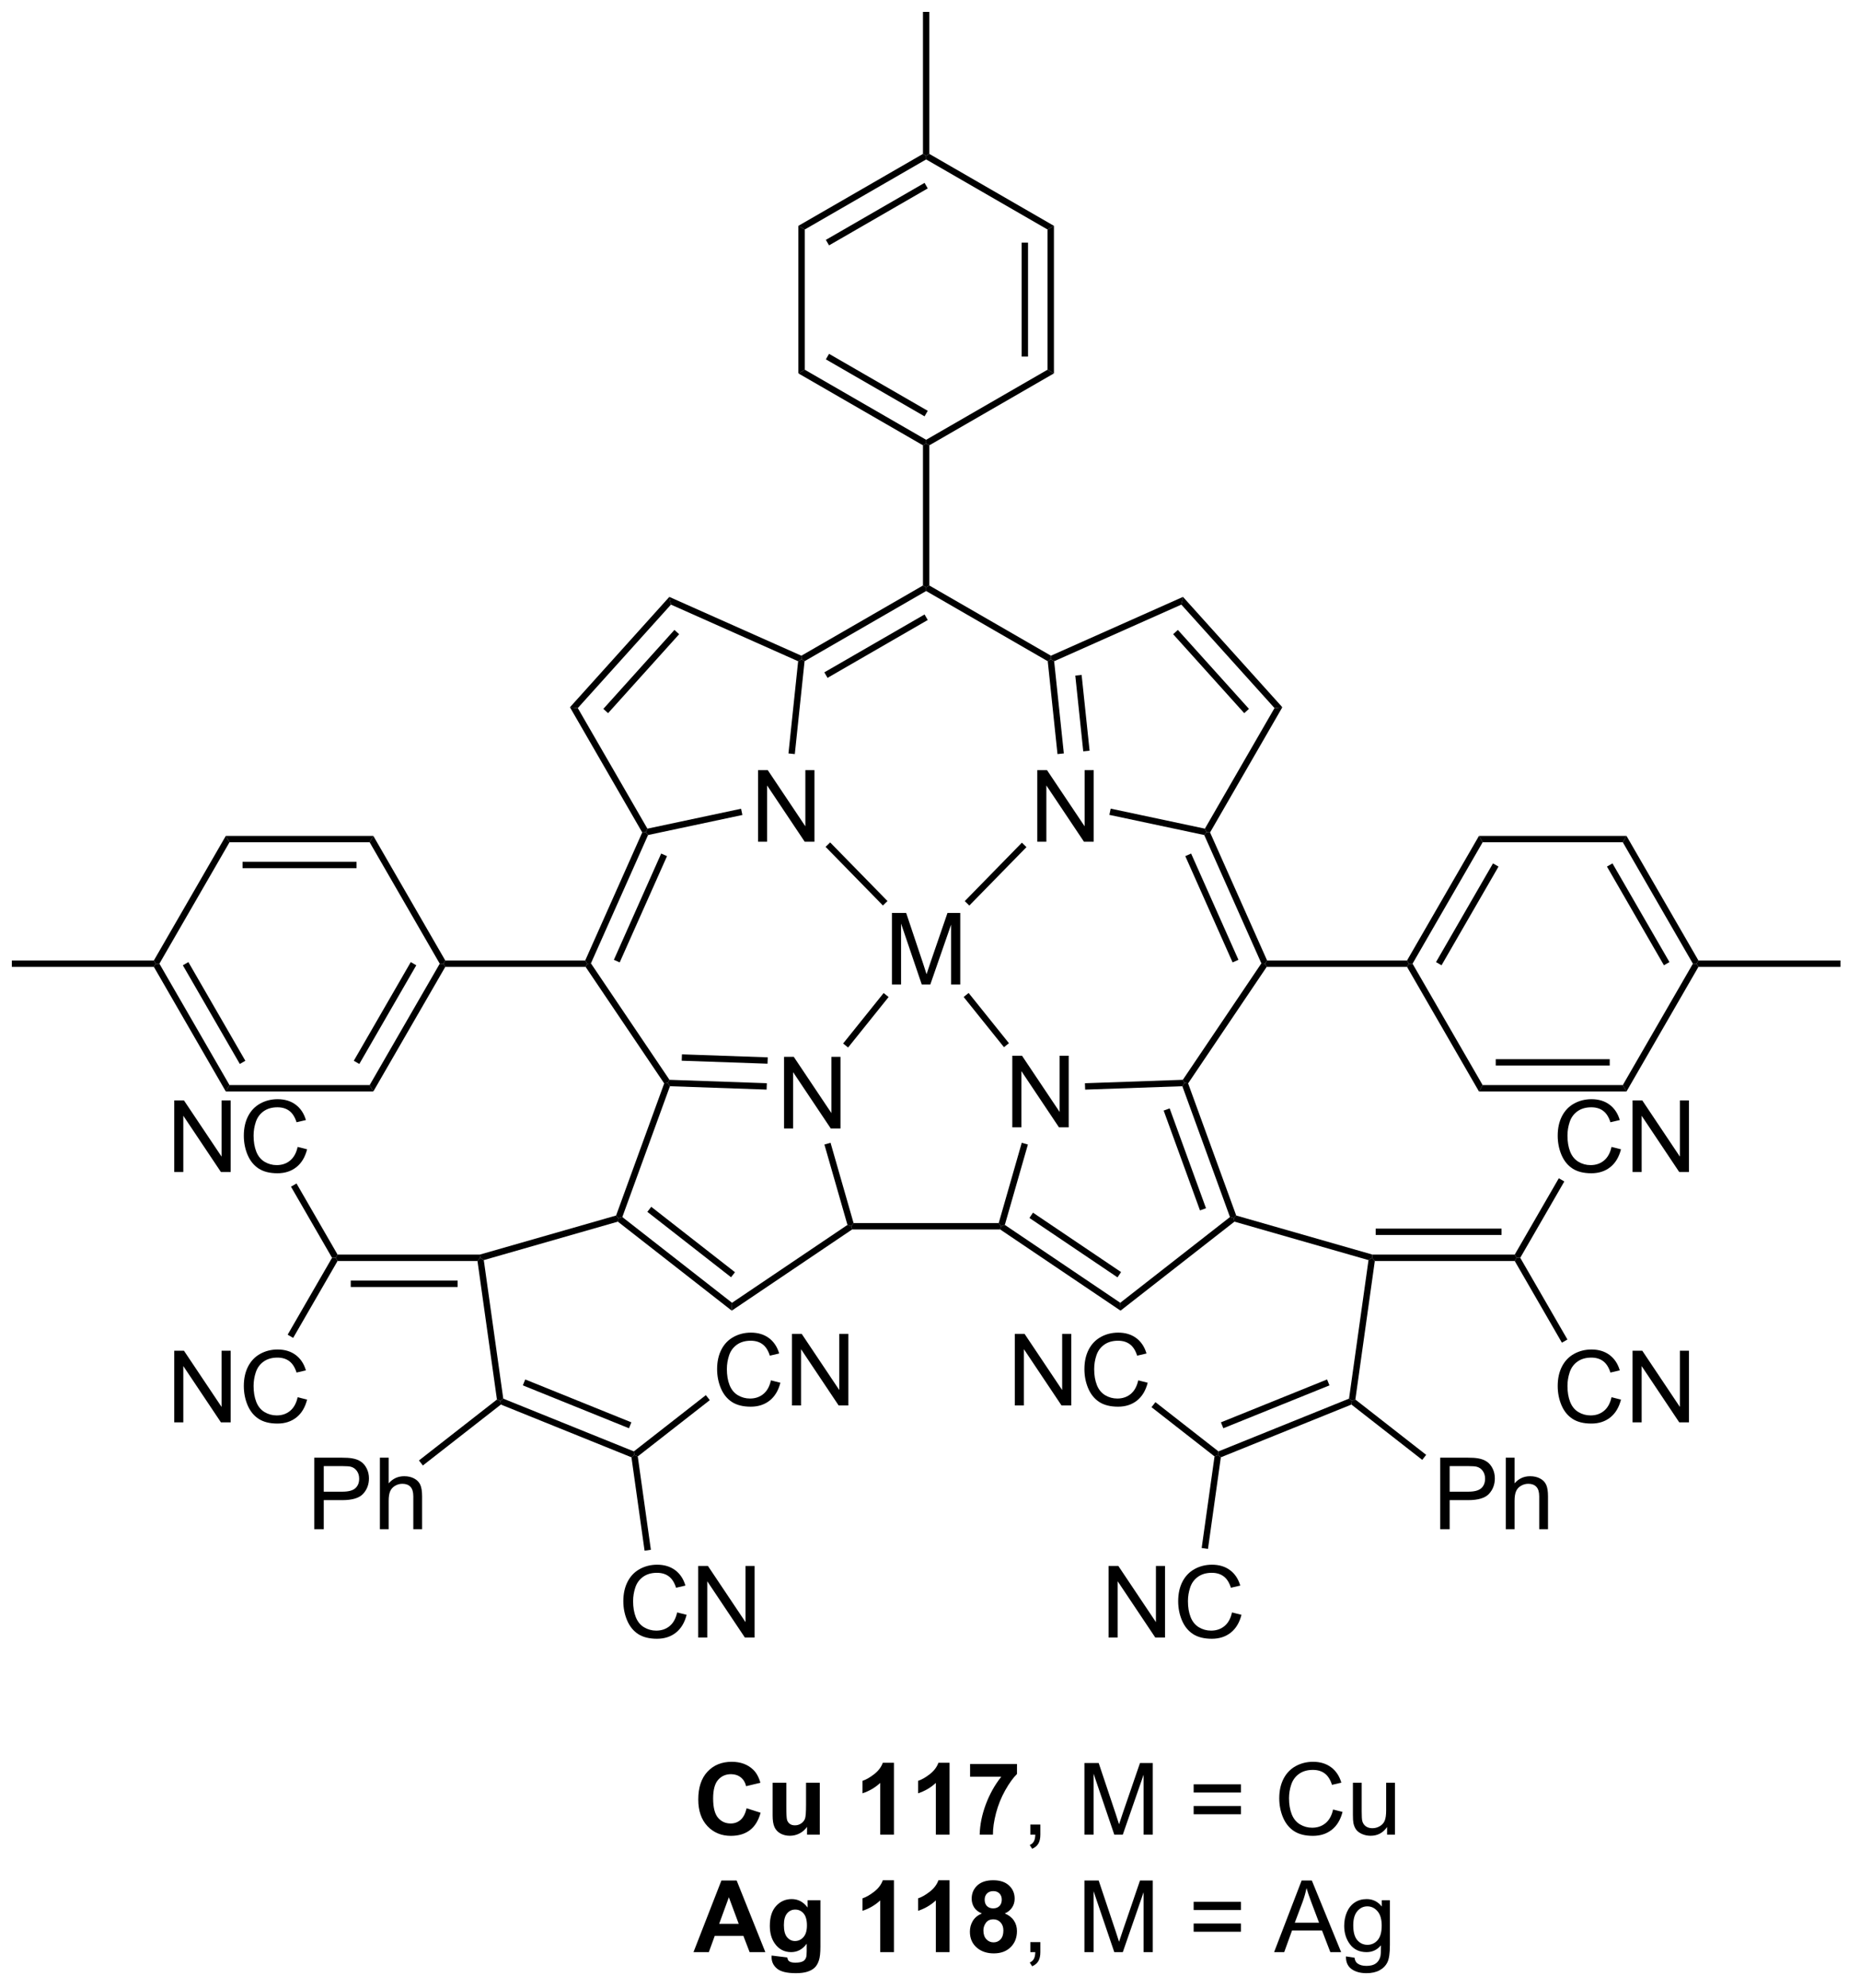 <?xml version="1.0" encoding="UTF-8"?>
<!DOCTYPE svg PUBLIC '-//W3C//DTD SVG 1.0//EN'
          'http://www.w3.org/TR/2001/REC-SVG-20010904/DTD/svg10.dtd'>
<svg stroke-dasharray="none" shape-rendering="auto" xmlns="http://www.w3.org/2000/svg" font-family="'Dialog'" text-rendering="auto" width="204" fill-opacity="1" color-interpolation="auto" color-rendering="auto" preserveAspectRatio="xMidYMid meet" font-size="12px" viewBox="0 0 204 218" fill="black" xmlns:xlink="http://www.w3.org/1999/xlink" stroke="black" image-rendering="auto" stroke-miterlimit="10" stroke-linecap="square" stroke-linejoin="miter" font-style="normal" stroke-width="1" height="218" stroke-dashoffset="0" font-weight="normal" stroke-opacity="1"
><!--Generated by the Batik Graphics2D SVG Generator--><defs id="genericDefs"
  /><g
  ><defs id="defs1"
    ><clipPath clipPathUnits="userSpaceOnUse" id="clipPath1"
      ><path d="M0.633 0.633 L153.102 0.633 L153.102 164.018 L0.633 164.018 L0.633 0.633 Z"
      /></clipPath
      ><clipPath clipPathUnits="userSpaceOnUse" id="clipPath2"
      ><path d="M71.294 63.245 L71.294 222.088 L219.524 222.088 L219.524 63.245 Z"
      /></clipPath
    ></defs
    ><g transform="scale(1.333,1.333) translate(-0.633,-0.633) matrix(1.029,0,0,1.029,-72.701,-64.421)"
    ><path d="M133.959 153.451 L133.959 147.725 L134.738 147.725 L137.745 152.22 L137.745 147.725 L138.472 147.725 L138.472 153.451 L137.694 153.451 L134.686 148.951 L134.686 153.451 L133.959 153.451 Z" stroke="none" clip-path="url(#clipPath2)"
    /></g
    ><g transform="matrix(1.371,0,0,1.371,-97.778,-86.739)"
    ><path d="M152.3 153.451 L152.3 147.725 L153.079 147.725 L156.087 152.22 L156.087 147.725 L156.814 147.725 L156.814 153.451 L156.035 153.451 L153.027 148.951 L153.027 153.451 L152.3 153.451 Z" stroke="none" clip-path="url(#clipPath2)"
    /></g
    ><g transform="matrix(1.371,0,0,1.371,-97.778,-86.739)"
    ><path d="M154.3 130.602 L154.3 124.876 L155.078 124.876 L158.086 129.37 L158.086 124.876 L158.813 124.876 L158.813 130.602 L158.034 130.602 L155.026 126.102 L155.026 130.602 L154.3 130.602 Z" stroke="none" clip-path="url(#clipPath2)"
    /></g
    ><g transform="matrix(1.371,0,0,1.371,-97.778,-86.739)"
    ><path d="M131.96 130.602 L131.96 124.876 L132.739 124.876 L135.746 129.37 L135.746 124.876 L136.473 124.876 L136.473 130.602 L135.694 130.602 L132.686 126.102 L132.686 130.602 L131.96 130.602 Z" stroke="none" clip-path="url(#clipPath2)"
    /></g
    ><g transform="matrix(1.371,0,0,1.371,-97.778,-86.739)"
    ><path d="M129.88 167.485 L129.858 168.115 L120.746 160.995 L120.8 160.714 L121.104 160.627 ZM130.116 165.04 L123.419 159.808 L123.105 160.21 L129.802 165.442 Z" stroke="none" clip-path="url(#clipPath2)"
    /></g
    ><g transform="matrix(1.371,0,0,1.371,-97.778,-86.739)"
    ><path d="M121.104 160.627 L120.8 160.714 L120.605 160.505 L124.453 149.935 L124.737 149.9 L124.913 150.161 Z" stroke="none" clip-path="url(#clipPath2)"
    /></g
    ><g transform="matrix(1.371,0,0,1.371,-97.778,-86.739)"
    ><path d="M124.913 150.161 L124.737 149.9 L124.876 149.649 L132.664 149.921 L132.646 150.431 ZM125.855 148.121 L132.719 148.361 L132.736 147.851 L125.873 147.611 Z" stroke="none" clip-path="url(#clipPath2)"
    /></g
    ><g transform="matrix(1.371,0,0,1.371,-97.778,-86.739)"
    ><path d="M137.27 154.826 L137.761 154.685 L139.603 161.109 L139.411 161.364 L139.114 161.256 Z" stroke="none" clip-path="url(#clipPath2)"
    /></g
    ><g transform="matrix(1.371,0,0,1.371,-97.778,-86.739)"
    ><path d="M129.858 168.115 L129.88 167.485 L139.114 161.256 L139.411 161.364 L139.489 161.619 Z" stroke="none" clip-path="url(#clipPath2)"
    /></g
    ><g transform="matrix(1.371,0,0,1.371,-97.778,-86.739)"
    ><path d="M124.876 149.649 L124.737 149.9 L124.453 149.935 L118.165 140.614 L118.301 140.359 L118.592 140.333 Z" stroke="none" clip-path="url(#clipPath2)"
    /></g
    ><g transform="matrix(1.371,0,0,1.371,-97.778,-86.739)"
    ><path d="M169.714 160.627 L170.018 160.714 L170.072 160.995 L160.96 168.115 L160.938 167.485 Z" stroke="none" clip-path="url(#clipPath2)"
    /></g
    ><g transform="matrix(1.371,0,0,1.371,-97.778,-86.739)"
    ><path d="M160.938 167.485 L160.96 168.115 L151.33 161.619 L151.408 161.364 L151.704 161.256 ZM161.002 165.029 L153.956 160.277 L153.671 160.7 L160.717 165.452 Z" stroke="none" clip-path="url(#clipPath2)"
    /></g
    ><g transform="matrix(1.371,0,0,1.371,-97.778,-86.739)"
    ><path d="M151.704 161.256 L151.408 161.364 L151.215 161.109 L153.057 154.685 L153.548 154.826 Z" stroke="none" clip-path="url(#clipPath2)"
    /></g
    ><g transform="matrix(1.371,0,0,1.371,-97.778,-86.739)"
    ><path d="M158.129 150.433 L158.111 149.923 L165.943 149.649 L166.081 149.9 L165.905 150.161 Z" stroke="none" clip-path="url(#clipPath2)"
    /></g
    ><g transform="matrix(1.371,0,0,1.371,-97.778,-86.739)"
    ><path d="M170.213 160.505 L170.018 160.714 L169.714 160.627 L165.905 150.161 L166.081 149.9 L166.366 149.935 ZM167.796 159.921 L164.889 151.935 L164.41 152.11 L167.316 160.096 Z" stroke="none" clip-path="url(#clipPath2)"
    /></g
    ><g transform="matrix(1.371,0,0,1.371,-97.778,-86.739)"
    ><path d="M166.366 149.935 L166.081 149.9 L165.943 149.649 L172.226 140.333 L172.517 140.359 L172.653 140.614 Z" stroke="none" clip-path="url(#clipPath2)"
    /></g
    ><g transform="matrix(1.371,0,0,1.371,-97.778,-86.739)"
    ><path d="M165.824 111.634 L165.955 111.017 L173.904 119.845 L173.277 119.911 ZM165.168 114.001 L170.854 120.317 L171.233 119.975 L165.547 113.659 Z" stroke="none" clip-path="url(#clipPath2)"
    /></g
    ><g transform="matrix(1.371,0,0,1.371,-97.778,-86.739)"
    ><path d="M173.277 119.911 L173.904 119.845 L168.122 129.86 L167.836 129.845 L167.708 129.557 Z" stroke="none" clip-path="url(#clipPath2)"
    /></g
    ><g transform="matrix(1.371,0,0,1.371,-97.778,-86.739)"
    ><path d="M167.708 129.557 L167.836 129.845 L167.656 130.067 L160.066 128.454 L160.172 127.955 Z" stroke="none" clip-path="url(#clipPath2)"
    /></g
    ><g transform="matrix(1.371,0,0,1.371,-97.778,-86.739)"
    ><path d="M156.424 123.537 L155.916 123.591 L155.136 116.162 L155.376 116.007 L155.649 116.164 ZM158.484 123.321 L157.847 117.26 L157.34 117.314 L157.977 123.374 Z" stroke="none" clip-path="url(#clipPath2)"
    /></g
    ><g transform="matrix(1.371,0,0,1.371,-97.778,-86.739)"
    ><path d="M165.955 111.017 L165.824 111.634 L155.649 116.164 L155.376 116.007 L155.391 115.721 Z" stroke="none" clip-path="url(#clipPath2)"
    /></g
    ><g transform="matrix(1.371,0,0,1.371,-97.778,-86.739)"
    ><path d="M155.391 115.721 L155.376 116.007 L155.136 116.162 L145.409 110.547 L145.409 110.252 L145.664 110.105 Z" stroke="none" clip-path="url(#clipPath2)"
    /></g
    ><g transform="matrix(1.371,0,0,1.371,-97.778,-86.739)"
    ><path d="M167.656 130.067 L167.836 129.845 L168.122 129.86 L172.683 140.103 L172.517 140.359 L172.226 140.333 ZM166.14 131.756 L169.924 140.256 L170.391 140.048 L166.606 131.548 Z" stroke="none" clip-path="url(#clipPath2)"
    /></g
    ><g transform="matrix(1.371,0,0,1.371,-97.778,-86.739)"
    ><path d="M117.541 119.911 L116.914 119.845 L124.863 111.017 L124.994 111.634 ZM119.964 120.317 L125.65 114.001 L125.271 113.659 L119.585 119.975 Z" stroke="none" clip-path="url(#clipPath2)"
    /></g
    ><g transform="matrix(1.371,0,0,1.371,-97.778,-86.739)"
    ><path d="M124.994 111.634 L124.863 111.017 L135.427 115.721 L135.442 116.007 L135.169 116.164 Z" stroke="none" clip-path="url(#clipPath2)"
    /></g
    ><g transform="matrix(1.371,0,0,1.371,-97.778,-86.739)"
    ><path d="M135.169 116.164 L135.442 116.007 L135.682 116.162 L134.902 123.591 L134.394 123.537 Z" stroke="none" clip-path="url(#clipPath2)"
    /></g
    ><g transform="matrix(1.371,0,0,1.371,-97.778,-86.739)"
    ><path d="M130.603 127.964 L130.709 128.463 L123.162 130.067 L122.982 129.845 L123.11 129.557 Z" stroke="none" clip-path="url(#clipPath2)"
    /></g
    ><g transform="matrix(1.371,0,0,1.371,-97.778,-86.739)"
    ><path d="M116.914 119.845 L117.541 119.911 L123.11 129.557 L122.982 129.845 L122.696 129.86 Z" stroke="none" clip-path="url(#clipPath2)"
    /></g
    ><g transform="matrix(1.371,0,0,1.371,-97.778,-86.739)"
    ><path d="M122.696 129.86 L122.982 129.845 L123.162 130.067 L118.592 140.333 L118.301 140.359 L118.135 140.103 ZM124.212 131.548 L120.428 140.048 L120.894 140.256 L124.678 131.756 Z" stroke="none" clip-path="url(#clipPath2)"
    /></g
    ><g transform="matrix(1.371,0,0,1.371,-97.778,-86.739)"
    ><path d="M135.682 116.162 L135.442 116.007 L135.427 115.721 L145.154 110.105 L145.409 110.252 L145.409 110.547 ZM137.52 117.494 L145.537 112.865 L145.281 112.423 L137.265 117.052 Z" stroke="none" clip-path="url(#clipPath2)"
    /></g
    ><g transform="matrix(1.371,0,0,1.371,-97.778,-86.739)"
    ><path d="M151.215 161.109 L151.408 161.364 L151.33 161.619 L139.489 161.619 L139.411 161.364 L139.603 161.109 Z" stroke="none" clip-path="url(#clipPath2)"
    /></g
    ><g transform="matrix(1.371,0,0,1.371,-97.778,-86.739)"
    ><path d="M142.671 142.027 L142.671 136.3 L143.811 136.3 L145.168 140.355 Q145.356 140.92 145.442 141.201 Q145.538 140.889 145.746 140.285 L147.116 136.3 L148.137 136.3 L148.137 142.027 L147.405 142.027 L147.405 137.232 L145.741 142.027 L145.059 142.027 L143.403 137.152 L143.403 142.027 L142.671 142.027 Z" stroke="none" clip-path="url(#clipPath2)"
    /></g
    ><g transform="matrix(1.371,0,0,1.371,-97.778,-86.739)"
    ><path d="M153.068 130.678 L153.433 131.035 L148.863 135.708 L148.499 135.352 Z" stroke="none" clip-path="url(#clipPath2)"
    /></g
    ><g transform="matrix(1.371,0,0,1.371,-97.778,-86.739)"
    ><path d="M142.316 135.348 L141.951 135.704 L137.364 131.013 L137.729 130.657 Z" stroke="none" clip-path="url(#clipPath2)"
    /></g
    ><g transform="matrix(1.371,0,0,1.371,-97.778,-86.739)"
    ><path d="M142.008 142.707 L142.405 143.026 L139.165 147.064 L138.767 146.744 Z" stroke="none" clip-path="url(#clipPath2)"
    /></g
    ><g transform="matrix(1.371,0,0,1.371,-97.778,-86.739)"
    ><path d="M148.409 143.022 L148.807 142.702 L152.032 146.72 L151.635 147.04 Z" stroke="none" clip-path="url(#clipPath2)"
    /></g
    ><g transform="matrix(1.371,0,0,1.371,-97.778,-86.739)"
    ><path d="M145.664 110.105 L145.409 110.252 L145.154 110.105 L145.154 98.891 L145.409 98.744 L145.664 98.891 Z" stroke="none" clip-path="url(#clipPath2)"
    /></g
    ><g transform="matrix(1.371,0,0,1.371,-97.778,-86.739)"
    ><path d="M172.653 140.614 L172.517 140.359 L172.683 140.103 L183.878 140.103 L184.026 140.359 L183.878 140.614 Z" stroke="none" clip-path="url(#clipPath2)"
    /></g
    ><g transform="matrix(1.371,0,0,1.371,-97.778,-86.739)"
    ><path d="M118.135 140.103 L118.301 140.359 L118.165 140.614 L106.94 140.614 L106.792 140.359 L106.94 140.103 Z" stroke="none" clip-path="url(#clipPath2)"
    /></g
    ><g transform="matrix(1.371,0,0,1.371,-97.778,-86.739)"
    ><path d="M106.498 140.359 L106.792 140.359 L106.94 140.614 L101.185 150.581 L100.891 150.07 ZM104.18 140.231 L99.621 148.126 L100.063 148.381 L104.621 140.486 Z" stroke="none" clip-path="url(#clipPath2)"
    /></g
    ><g transform="matrix(1.371,0,0,1.371,-97.778,-86.739)"
    ><path d="M100.891 150.07 L101.185 150.581 L89.382 150.581 L89.677 150.07 Z" stroke="none" clip-path="url(#clipPath2)"
    /></g
    ><g transform="matrix(1.371,0,0,1.371,-97.778,-86.739)"
    ><path d="M89.677 150.07 L89.382 150.581 L83.628 140.614 L83.775 140.359 L84.07 140.359 ZM90.946 148.126 L86.388 140.231 L85.946 140.486 L90.504 148.381 Z" stroke="none" clip-path="url(#clipPath2)"
    /></g
    ><g transform="matrix(1.371,0,0,1.371,-97.778,-86.739)"
    ><path d="M84.07 140.359 L83.775 140.359 L83.628 140.103 L89.382 130.137 L89.677 130.647 Z" stroke="none" clip-path="url(#clipPath2)"
    /></g
    ><g transform="matrix(1.371,0,0,1.371,-97.778,-86.739)"
    ><path d="M89.677 130.647 L89.382 130.137 L101.185 130.137 L100.891 130.647 ZM90.725 132.719 L99.842 132.719 L99.842 132.208 L90.725 132.208 Z" stroke="none" clip-path="url(#clipPath2)"
    /></g
    ><g transform="matrix(1.371,0,0,1.371,-97.778,-86.739)"
    ><path d="M100.891 130.647 L101.185 130.137 L106.94 140.103 L106.792 140.359 L106.498 140.359 Z" stroke="none" clip-path="url(#clipPath2)"
    /></g
    ><g transform="matrix(1.371,0,0,1.371,-97.778,-86.739)"
    ><path d="M184.32 140.359 L184.026 140.359 L183.878 140.103 L189.633 130.137 L189.927 130.647 ZM186.639 140.486 L191.197 132.591 L190.755 132.336 L186.197 140.231 Z" stroke="none" clip-path="url(#clipPath2)"
    /></g
    ><g transform="matrix(1.371,0,0,1.371,-97.778,-86.739)"
    ><path d="M189.927 130.647 L189.633 130.137 L201.436 130.137 L201.141 130.647 Z" stroke="none" clip-path="url(#clipPath2)"
    /></g
    ><g transform="matrix(1.371,0,0,1.371,-97.778,-86.739)"
    ><path d="M201.141 130.647 L201.436 130.137 L207.19 140.103 L207.043 140.359 L206.748 140.359 ZM199.872 132.591 L204.43 140.486 L204.872 140.231 L200.314 132.336 Z" stroke="none" clip-path="url(#clipPath2)"
    /></g
    ><g transform="matrix(1.371,0,0,1.371,-97.778,-86.739)"
    ><path d="M206.748 140.359 L207.043 140.359 L207.19 140.614 L201.436 150.581 L201.141 150.07 Z" stroke="none" clip-path="url(#clipPath2)"
    /></g
    ><g transform="matrix(1.371,0,0,1.371,-97.778,-86.739)"
    ><path d="M201.141 150.07 L201.436 150.581 L189.633 150.581 L189.927 150.07 ZM200.093 147.999 L190.976 147.999 L190.976 148.509 L200.093 148.509 Z" stroke="none" clip-path="url(#clipPath2)"
    /></g
    ><g transform="matrix(1.371,0,0,1.371,-97.778,-86.739)"
    ><path d="M189.927 150.07 L189.633 150.581 L183.878 140.614 L184.026 140.359 L184.32 140.359 Z" stroke="none" clip-path="url(#clipPath2)"
    /></g
    ><g transform="matrix(1.371,0,0,1.371,-97.778,-86.739)"
    ><path d="M145.409 98.449 L145.409 98.744 L145.154 98.891 L135.187 93.137 L135.697 92.842 ZM145.537 96.131 L137.641 91.572 L137.386 92.014 L145.281 96.573 Z" stroke="none" clip-path="url(#clipPath2)"
    /></g
    ><g transform="matrix(1.371,0,0,1.371,-97.778,-86.739)"
    ><path d="M135.697 92.842 L135.187 93.137 L135.187 81.333 L135.697 81.628 Z" stroke="none" clip-path="url(#clipPath2)"
    /></g
    ><g transform="matrix(1.371,0,0,1.371,-97.778,-86.739)"
    ><path d="M135.697 81.628 L135.187 81.333 L145.154 75.579 L145.409 75.726 L145.409 76.021 ZM137.641 82.897 L145.537 78.339 L145.281 77.897 L137.386 82.456 Z" stroke="none" clip-path="url(#clipPath2)"
    /></g
    ><g transform="matrix(1.371,0,0,1.371,-97.778,-86.739)"
    ><path d="M145.409 76.021 L145.409 75.726 L145.664 75.579 L155.631 81.333 L155.121 81.628 Z" stroke="none" clip-path="url(#clipPath2)"
    /></g
    ><g transform="matrix(1.371,0,0,1.371,-97.778,-86.739)"
    ><path d="M155.121 81.628 L155.631 81.333 L155.631 93.137 L155.121 92.842 ZM153.049 82.677 L153.049 91.793 L153.559 91.793 L153.559 82.677 Z" stroke="none" clip-path="url(#clipPath2)"
    /></g
    ><g transform="matrix(1.371,0,0,1.371,-97.778,-86.739)"
    ><path d="M155.121 92.842 L155.631 93.137 L145.664 98.891 L145.409 98.744 L145.409 98.449 Z" stroke="none" clip-path="url(#clipPath2)"
    /></g
    ><g transform="matrix(1.371,0,0,1.371,-97.778,-86.739)"
    ><path d="M207.19 140.614 L207.043 140.359 L207.19 140.103 L218.552 140.103 L218.552 140.614 Z" stroke="none" clip-path="url(#clipPath2)"
    /></g
    ><g transform="matrix(1.371,0,0,1.371,-97.778,-86.739)"
    ><path d="M83.628 140.103 L83.775 140.359 L83.628 140.614 L72.266 140.614 L72.266 140.103 Z" stroke="none" clip-path="url(#clipPath2)"
    /></g
    ><g transform="matrix(1.371,0,0,1.371,-97.778,-86.739)"
    ><path d="M145.664 75.579 L145.409 75.726 L145.154 75.579 L145.154 64.218 L145.664 64.218 Z" stroke="none" clip-path="url(#clipPath2)"
    /></g
    ><g transform="matrix(1.371,0,0,1.371,-97.778,-86.739)"
    ><path d="M120.605 160.505 L120.8 160.714 L120.746 160.995 L110.021 164.071 L109.738 163.887 L109.702 163.631 Z" stroke="none" clip-path="url(#clipPath2)"
    /></g
    ><g transform="matrix(1.371,0,0,1.371,-97.778,-86.739)"
    ><path d="M170.072 160.995 L170.018 160.714 L170.213 160.505 L181.116 163.631 L181.081 163.887 L180.797 164.071 Z" stroke="none" clip-path="url(#clipPath2)"
    /></g
    ><g transform="matrix(1.371,0,0,1.371,-97.778,-86.739)"
    ><path d="M109.702 163.631 L109.738 163.887 L109.516 164.142 L98.324 164.142 L98.177 163.887 L98.324 163.631 ZM107.929 165.712 L99.378 165.712 L99.378 166.223 L107.929 166.223 Z" stroke="none" clip-path="url(#clipPath2)"
    /></g
    ><g transform="matrix(1.371,0,0,1.371,-97.778,-86.739)"
    ><path d="M85.258 177.049 L85.258 171.322 L86.036 171.322 L89.044 175.817 L89.044 171.322 L89.771 171.322 L89.771 177.049 L88.992 177.049 L85.984 172.549 L85.984 177.049 L85.258 177.049 ZM95.129 175.041 L95.886 175.231 Q95.65 176.166 95.03 176.658 Q94.41 177.148 93.517 177.148 Q92.59 177.148 92.009 176.77 Q91.431 176.392 91.126 175.679 Q90.824 174.963 90.824 174.142 Q90.824 173.246 91.165 172.583 Q91.509 171.916 92.139 171.569 Q92.769 171.223 93.527 171.223 Q94.386 171.223 94.972 171.661 Q95.558 172.098 95.79 172.892 L95.043 173.067 Q94.845 172.442 94.465 172.158 Q94.087 171.871 93.511 171.871 Q92.853 171.871 92.407 172.189 Q91.965 172.504 91.785 173.038 Q91.605 173.572 91.605 174.137 Q91.605 174.869 91.819 175.413 Q92.032 175.958 92.48 176.228 Q92.931 176.496 93.454 176.496 Q94.09 176.496 94.53 176.129 Q94.972 175.762 95.129 175.041 Z" stroke="none" clip-path="url(#clipPath2)"
    /></g
    ><g transform="matrix(1.371,0,0,1.371,-97.778,-86.739)"
    ><path d="M97.882 163.887 L98.177 163.887 L98.324 164.142 L94.772 170.294 L94.33 170.039 Z" stroke="none" clip-path="url(#clipPath2)"
    /></g
    ><g transform="matrix(1.371,0,0,1.371,-97.778,-86.739)"
    ><path d="M85.258 157.024 L85.258 151.298 L86.036 151.298 L89.044 155.793 L89.044 151.298 L89.771 151.298 L89.771 157.024 L88.992 157.024 L85.984 152.524 L85.984 157.024 L85.258 157.024 ZM95.129 155.017 L95.886 155.207 Q95.65 156.142 95.03 156.634 Q94.41 157.124 93.517 157.124 Q92.59 157.124 92.009 156.746 Q91.431 156.368 91.126 155.655 Q90.824 154.939 90.824 154.118 Q90.824 153.222 91.165 152.558 Q91.509 151.892 92.139 151.545 Q92.769 151.199 93.527 151.199 Q94.386 151.199 94.972 151.637 Q95.558 152.074 95.79 152.868 L95.043 153.043 Q94.845 152.418 94.465 152.134 Q94.087 151.847 93.511 151.847 Q92.853 151.847 92.407 152.165 Q91.965 152.48 91.785 153.014 Q91.605 153.548 91.605 154.113 Q91.605 154.845 91.819 155.389 Q92.032 155.933 92.48 156.204 Q92.931 156.472 93.454 156.472 Q94.09 156.472 94.53 156.105 Q94.972 155.738 95.129 155.017 Z" stroke="none" clip-path="url(#clipPath2)"
    /></g
    ><g transform="matrix(1.371,0,0,1.371,-97.778,-86.739)"
    ><path d="M98.324 163.631 L98.177 163.887 L97.882 163.887 L94.597 158.197 L95.039 157.942 Z" stroke="none" clip-path="url(#clipPath2)"
    /></g
    ><g transform="matrix(1.371,0,0,1.371,-97.778,-86.739)"
    ><path d="M181.302 164.142 L181.081 163.887 L181.116 163.631 L192.494 163.631 L192.641 163.887 L192.494 164.142 ZM181.373 162.061 L191.44 162.061 L191.44 161.55 L181.373 161.55 Z" stroke="none" clip-path="url(#clipPath2)"
    /></g
    ><g transform="matrix(1.371,0,0,1.371,-97.778,-86.739)"
    ><path d="M200.236 175.041 L200.994 175.231 Q200.757 176.166 200.137 176.658 Q199.518 177.148 198.624 177.148 Q197.697 177.148 197.117 176.77 Q196.538 176.392 196.234 175.679 Q195.932 174.963 195.932 174.142 Q195.932 173.246 196.273 172.583 Q196.617 171.916 197.247 171.569 Q197.877 171.223 198.635 171.223 Q199.494 171.223 200.08 171.661 Q200.666 172.098 200.898 172.892 L200.15 173.067 Q199.952 172.442 199.572 172.158 Q199.195 171.871 198.619 171.871 Q197.96 171.871 197.515 172.189 Q197.072 172.504 196.893 173.038 Q196.713 173.572 196.713 174.137 Q196.713 174.869 196.926 175.413 Q197.14 175.958 197.588 176.228 Q198.038 176.496 198.562 176.496 Q199.197 176.496 199.637 176.129 Q200.08 175.762 200.236 175.041 ZM201.92 177.049 L201.92 171.322 L202.699 171.322 L205.706 175.817 L205.706 171.322 L206.433 171.322 L206.433 177.049 L205.654 177.049 L202.647 172.549 L202.647 177.049 L201.92 177.049 Z" stroke="none" clip-path="url(#clipPath2)"
    /></g
    ><g transform="matrix(1.371,0,0,1.371,-97.778,-86.739)"
    ><path d="M192.494 164.142 L192.641 163.887 L192.936 163.887 L196.71 170.423 L196.268 170.678 Z" stroke="none" clip-path="url(#clipPath2)"
    /></g
    ><g transform="matrix(1.371,0,0,1.371,-97.778,-86.739)"
    ><path d="M200.236 155.017 L200.994 155.207 Q200.757 156.142 200.137 156.634 Q199.518 157.124 198.624 157.124 Q197.697 157.124 197.117 156.746 Q196.538 156.368 196.234 155.655 Q195.932 154.939 195.932 154.118 Q195.932 153.222 196.273 152.558 Q196.617 151.892 197.247 151.545 Q197.877 151.199 198.635 151.199 Q199.494 151.199 200.08 151.637 Q200.666 152.074 200.898 152.868 L200.15 153.043 Q199.952 152.418 199.572 152.134 Q199.195 151.847 198.619 151.847 Q197.96 151.847 197.515 152.165 Q197.072 152.48 196.893 153.014 Q196.713 153.548 196.713 154.113 Q196.713 154.845 196.926 155.389 Q197.14 155.933 197.588 156.204 Q198.038 156.472 198.562 156.472 Q199.197 156.472 199.637 156.105 Q200.08 155.738 200.236 155.017 ZM201.92 157.024 L201.92 151.298 L202.699 151.298 L205.706 155.793 L205.706 151.298 L206.433 151.298 L206.433 157.024 L205.654 157.024 L202.647 152.524 L202.647 157.024 L201.92 157.024 Z" stroke="none" clip-path="url(#clipPath2)"
    /></g
    ><g transform="matrix(1.371,0,0,1.371,-97.778,-86.739)"
    ><path d="M192.936 163.887 L192.641 163.887 L192.494 163.631 L196.02 157.525 L196.462 157.78 Z" stroke="none" clip-path="url(#clipPath2)"
    /></g
    ><g transform="matrix(1.371,0,0,1.371,-97.778,-86.739)"
    ><path d="M180.797 164.071 L181.081 163.887 L181.302 164.142 L179.745 175.225 L179.471 175.335 L179.239 175.154 Z" stroke="none" clip-path="url(#clipPath2)"
    /></g
    ><g transform="matrix(1.371,0,0,1.371,-97.778,-86.739)"
    ><path d="M109.516 164.142 L109.738 163.887 L110.021 164.071 L111.579 175.154 L111.347 175.335 L111.073 175.225 Z" stroke="none" clip-path="url(#clipPath2)"
    /></g
    ><g transform="matrix(1.371,0,0,1.371,-97.778,-86.739)"
    ><path d="M96.461 185.603 L96.461 179.876 L98.623 179.876 Q99.193 179.876 99.492 179.931 Q99.914 180.001 100.198 180.199 Q100.484 180.394 100.659 180.751 Q100.834 181.105 100.834 181.532 Q100.834 182.262 100.367 182.769 Q99.904 183.274 98.688 183.274 L97.219 183.274 L97.219 185.603 L96.461 185.603 ZM97.219 182.597 L98.701 182.597 Q99.435 182.597 99.742 182.324 Q100.052 182.05 100.052 181.556 Q100.052 181.196 99.87 180.941 Q99.688 180.683 99.391 180.603 Q99.201 180.55 98.685 180.55 L97.219 180.55 L97.219 182.597 ZM101.709 185.603 L101.709 179.876 L102.412 179.876 L102.412 181.931 Q102.904 181.36 103.654 181.36 Q104.115 181.36 104.453 181.543 Q104.794 181.722 104.94 182.043 Q105.086 182.363 105.086 182.972 L105.086 185.603 L104.383 185.603 L104.383 182.972 Q104.383 182.446 104.154 182.207 Q103.927 181.965 103.508 181.965 Q103.195 181.965 102.919 182.129 Q102.646 182.29 102.529 182.569 Q102.412 182.845 102.412 183.332 L102.412 185.603 L101.709 185.603 Z" stroke="none" clip-path="url(#clipPath2)"
    /></g
    ><g transform="matrix(1.371,0,0,1.371,-97.778,-86.739)"
    ><path d="M111.073 175.225 L111.347 175.335 L111.388 175.627 L105.148 180.501 L104.834 180.099 Z" stroke="none" clip-path="url(#clipPath2)"
    /></g
    ><g transform="matrix(1.371,0,0,1.371,-97.778,-86.739)"
    ><path d="M111.388 175.627 L111.347 175.335 L111.579 175.154 L122.025 179.374 L122.066 179.666 L121.834 179.847 ZM113.145 174.092 L121.636 177.523 L121.827 177.05 L113.336 173.619 Z" stroke="none" clip-path="url(#clipPath2)"
    /></g
    ><g transform="matrix(1.371,0,0,1.371,-97.778,-86.739)"
    ><path d="M132.99 173.69 L133.748 173.881 Q133.511 174.815 132.891 175.308 Q132.272 175.797 131.378 175.797 Q130.451 175.797 129.87 175.42 Q129.292 175.042 128.988 174.328 Q128.686 173.612 128.686 172.792 Q128.686 171.896 129.027 171.232 Q129.37 170.565 130.001 170.219 Q130.631 169.873 131.389 169.873 Q132.248 169.873 132.834 170.31 Q133.42 170.748 133.652 171.542 L132.904 171.716 Q132.707 171.091 132.326 170.808 Q131.949 170.521 131.373 170.521 Q130.714 170.521 130.269 170.839 Q129.826 171.154 129.647 171.688 Q129.467 172.222 129.467 172.787 Q129.467 173.518 129.68 174.063 Q129.894 174.607 130.342 174.878 Q130.792 175.146 131.316 175.146 Q131.951 175.146 132.391 174.779 Q132.834 174.412 132.99 173.69 ZM134.674 175.698 L134.674 169.972 L135.453 169.972 L138.46 174.466 L138.46 169.972 L139.187 169.972 L139.187 175.698 L138.408 175.698 L135.4 171.198 L135.4 175.698 L134.674 175.698 Z" stroke="none" clip-path="url(#clipPath2)"
    /></g
    ><g transform="matrix(1.371,0,0,1.371,-97.778,-86.739)"
    ><path d="M122.339 179.776 L122.066 179.666 L122.025 179.374 L127.786 174.873 L128.1 175.275 Z" stroke="none" clip-path="url(#clipPath2)"
    /></g
    ><g transform="matrix(1.371,0,0,1.371,-97.778,-86.739)"
    ><path d="M125.489 192.256 L126.247 192.447 Q126.01 193.381 125.39 193.874 Q124.77 194.363 123.877 194.363 Q122.95 194.363 122.369 193.986 Q121.791 193.608 121.487 192.894 Q121.184 192.178 121.184 191.358 Q121.184 190.462 121.526 189.798 Q121.869 189.131 122.499 188.785 Q123.13 188.439 123.888 188.439 Q124.747 188.439 125.333 188.876 Q125.919 189.314 126.151 190.108 L125.403 190.282 Q125.205 189.657 124.825 189.374 Q124.448 189.087 123.872 189.087 Q123.213 189.087 122.768 189.405 Q122.325 189.72 122.145 190.254 Q121.966 190.788 121.966 191.353 Q121.966 192.085 122.179 192.629 Q122.393 193.173 122.841 193.444 Q123.291 193.712 123.815 193.712 Q124.45 193.712 124.89 193.345 Q125.333 192.978 125.489 192.256 ZM127.173 194.264 L127.173 188.538 L127.951 188.538 L130.959 193.032 L130.959 188.538 L131.686 188.538 L131.686 194.264 L130.907 194.264 L127.899 189.764 L127.899 194.264 L127.173 194.264 Z" stroke="none" clip-path="url(#clipPath2)"
    /></g
    ><g transform="matrix(1.371,0,0,1.371,-97.778,-86.739)"
    ><path d="M121.834 179.847 L122.066 179.666 L122.339 179.776 L123.388 187.244 L122.883 187.315 Z" stroke="none" clip-path="url(#clipPath2)"
    /></g
    ><g transform="matrix(1.371,0,0,1.371,-97.778,-86.739)"
    ><path d="M186.531 185.603 L186.531 179.876 L188.692 179.876 Q189.263 179.876 189.562 179.931 Q189.984 180.001 190.268 180.199 Q190.554 180.394 190.729 180.751 Q190.903 181.105 190.903 181.532 Q190.903 182.262 190.437 182.769 Q189.974 183.274 188.757 183.274 L187.289 183.274 L187.289 185.603 L186.531 185.603 ZM187.289 182.597 L188.77 182.597 Q189.505 182.597 189.812 182.324 Q190.122 182.05 190.122 181.556 Q190.122 181.196 189.94 180.941 Q189.757 180.683 189.461 180.603 Q189.27 180.55 188.755 180.55 L187.289 180.55 L187.289 182.597 ZM191.778 185.603 L191.778 179.876 L192.481 179.876 L192.481 181.931 Q192.974 181.36 193.724 181.36 Q194.185 181.36 194.523 181.543 Q194.864 181.722 195.01 182.043 Q195.156 182.363 195.156 182.972 L195.156 185.603 L194.453 185.603 L194.453 182.972 Q194.453 182.446 194.224 182.207 Q193.997 181.965 193.578 181.965 Q193.265 181.965 192.989 182.129 Q192.716 182.29 192.599 182.569 Q192.481 182.845 192.481 183.332 L192.481 185.603 L191.778 185.603 Z" stroke="none" clip-path="url(#clipPath2)"
    /></g
    ><g transform="matrix(1.371,0,0,1.371,-97.778,-86.739)"
    ><path d="M179.43 175.627 L179.471 175.335 L179.745 175.225 L185.409 179.65 L185.095 180.052 Z" stroke="none" clip-path="url(#clipPath2)"
    /></g
    ><g transform="matrix(1.371,0,0,1.371,-97.778,-86.739)"
    ><path d="M179.239 175.154 L179.471 175.335 L179.43 175.627 L168.984 179.847 L168.752 179.666 L168.793 179.374 ZM177.482 173.619 L168.991 177.05 L169.182 177.523 L177.674 174.092 Z" stroke="none" clip-path="url(#clipPath2)"
    /></g
    ><g transform="matrix(1.371,0,0,1.371,-97.778,-86.739)"
    ><path d="M152.504 175.698 L152.504 169.972 L153.282 169.972 L156.29 174.466 L156.29 169.972 L157.017 169.972 L157.017 175.698 L156.238 175.698 L153.23 171.198 L153.23 175.698 L152.504 175.698 ZM162.375 173.69 L163.132 173.881 Q162.895 174.815 162.276 175.308 Q161.656 175.797 160.763 175.797 Q159.836 175.797 159.255 175.42 Q158.677 175.042 158.372 174.328 Q158.07 173.612 158.07 172.792 Q158.07 171.896 158.411 171.232 Q158.755 170.565 159.385 170.219 Q160.015 169.873 160.773 169.873 Q161.632 169.873 162.218 170.31 Q162.804 170.748 163.036 171.542 L162.289 171.716 Q162.091 171.091 161.711 170.808 Q161.333 170.521 160.757 170.521 Q160.099 170.521 159.653 170.839 Q159.211 171.154 159.031 171.688 Q158.851 172.222 158.851 172.787 Q158.851 173.518 159.065 174.063 Q159.278 174.607 159.726 174.878 Q160.177 175.146 160.7 175.146 Q161.336 175.146 161.776 174.779 Q162.218 174.412 162.375 173.69 Z" stroke="none" clip-path="url(#clipPath2)"
    /></g
    ><g transform="matrix(1.371,0,0,1.371,-97.778,-86.739)"
    ><path d="M168.793 179.374 L168.752 179.666 L168.479 179.776 L163.437 175.837 L163.751 175.435 Z" stroke="none" clip-path="url(#clipPath2)"
    /></g
    ><g transform="matrix(1.371,0,0,1.371,-97.778,-86.739)"
    ><path d="M160.005 194.264 L160.005 188.538 L160.783 188.538 L163.791 193.032 L163.791 188.538 L164.518 188.538 L164.518 194.264 L163.739 194.264 L160.731 189.764 L160.731 194.264 L160.005 194.264 ZM169.876 192.256 L170.634 192.447 Q170.397 193.381 169.777 193.874 Q169.157 194.363 168.264 194.363 Q167.337 194.363 166.756 193.986 Q166.178 193.608 165.873 192.894 Q165.571 192.178 165.571 191.358 Q165.571 190.462 165.912 189.798 Q166.256 189.131 166.886 188.785 Q167.517 188.439 168.274 188.439 Q169.134 188.439 169.72 188.876 Q170.306 189.314 170.537 190.108 L169.79 190.282 Q169.592 189.657 169.212 189.374 Q168.834 189.087 168.259 189.087 Q167.6 189.087 167.155 189.405 Q166.712 189.72 166.532 190.254 Q166.352 190.788 166.352 191.353 Q166.352 192.085 166.566 192.629 Q166.78 193.173 167.227 193.444 Q167.678 193.712 168.201 193.712 Q168.837 193.712 169.277 193.345 Q169.72 192.978 169.876 192.256 Z" stroke="none" clip-path="url(#clipPath2)"
    /></g
    ><g transform="matrix(1.371,0,0,1.371,-97.778,-86.739)"
    ><path d="M168.479 179.776 L168.752 179.666 L168.984 179.847 L167.955 187.174 L167.45 187.103 Z" stroke="none" clip-path="url(#clipPath2)"
    /></g
    ><g transform="matrix(1.371,0,0,1.371,-97.778,-86.739)"
    ><path d="M131.045 207.924 L132.165 208.281 Q131.907 209.218 131.308 209.674 Q130.709 210.13 129.787 210.13 Q128.647 210.13 127.912 209.351 Q127.178 208.57 127.178 207.218 Q127.178 205.788 127.915 204.997 Q128.654 204.205 129.857 204.205 Q130.907 204.205 131.563 204.827 Q131.954 205.195 132.149 205.882 L131.006 206.156 Q130.904 205.71 130.581 205.452 Q130.258 205.195 129.798 205.195 Q129.162 205.195 128.764 205.653 Q128.368 206.109 128.368 207.132 Q128.368 208.218 128.758 208.679 Q129.149 209.14 129.774 209.14 Q130.235 209.14 130.566 208.848 Q130.899 208.554 131.045 207.924 ZM135.88 210.031 L135.88 209.408 Q135.653 209.742 135.283 209.934 Q134.916 210.124 134.505 210.124 Q134.088 210.124 133.755 209.942 Q133.424 209.757 133.275 209.426 Q133.127 209.093 133.127 208.507 L133.127 205.882 L134.223 205.882 L134.223 207.788 Q134.223 208.663 134.283 208.861 Q134.346 209.057 134.505 209.174 Q134.666 209.288 134.911 209.288 Q135.192 209.288 135.413 209.135 Q135.637 208.978 135.718 208.752 Q135.801 208.523 135.801 207.632 L135.801 205.882 L136.9 205.882 L136.9 210.031 L135.88 210.031 ZM142.833 210.031 L141.736 210.031 L141.736 205.893 Q141.135 206.455 140.317 206.726 L140.317 205.728 Q140.747 205.588 141.249 205.197 Q141.755 204.804 141.942 204.281 L142.833 204.281 L142.833 210.031 ZM147.282 210.031 L146.185 210.031 L146.185 205.893 Q145.584 206.455 144.766 206.726 L144.766 205.728 Q145.196 205.588 145.698 205.197 Q146.204 204.804 146.391 204.281 L147.282 204.281 L147.282 210.031 ZM148.924 205.4 L148.924 204.382 L152.676 204.382 L152.676 205.179 Q152.213 205.635 151.731 206.492 Q151.252 207.346 150.999 208.309 Q150.747 209.273 150.752 210.031 L149.692 210.031 Q149.721 208.843 150.182 207.609 Q150.645 206.374 151.419 205.4 L148.924 205.4 Z" stroke="none" clip-path="url(#clipPath2)"
    /></g
    ><g transform="matrix(1.371,0,0,1.371,-97.778,-86.739)"
    ><path d="M153.743 210.031 L153.743 209.228 L154.545 209.228 L154.545 210.031 Q154.545 210.473 154.389 210.744 Q154.232 211.015 153.891 211.163 L153.696 210.864 Q153.92 210.765 154.024 210.575 Q154.131 210.387 154.141 210.031 L153.743 210.031 ZM158.071 210.031 L158.071 204.304 L159.212 204.304 L160.568 208.359 Q160.756 208.924 160.842 209.205 Q160.938 208.893 161.147 208.288 L162.516 204.304 L163.537 204.304 L163.537 210.031 L162.805 210.031 L162.805 205.236 L161.141 210.031 L160.459 210.031 L158.803 205.156 L158.803 210.031 L158.071 210.031 ZM170.59 206.663 L166.809 206.663 L166.809 206.007 L170.59 206.007 L170.59 206.663 ZM170.59 208.4 L166.809 208.4 L166.809 207.744 L170.59 207.744 L170.59 208.4 ZM177.962 208.023 L178.719 208.213 Q178.482 209.148 177.863 209.64 Q177.243 210.13 176.35 210.13 Q175.423 210.13 174.842 209.752 Q174.264 209.374 173.959 208.661 Q173.657 207.945 173.657 207.124 Q173.657 206.228 173.998 205.565 Q174.342 204.898 174.972 204.551 Q175.602 204.205 176.36 204.205 Q177.219 204.205 177.805 204.643 Q178.391 205.08 178.623 205.874 L177.876 206.049 Q177.678 205.424 177.298 205.14 Q176.92 204.853 176.344 204.853 Q175.685 204.853 175.24 205.171 Q174.798 205.486 174.618 206.02 Q174.438 206.554 174.438 207.119 Q174.438 207.851 174.652 208.395 Q174.865 208.94 175.313 209.21 Q175.764 209.478 176.287 209.478 Q176.923 209.478 177.363 209.111 Q177.805 208.744 177.962 208.023 ZM182.283 210.031 L182.283 209.421 Q181.799 210.124 180.965 210.124 Q180.598 210.124 180.281 209.984 Q179.963 209.843 179.807 209.63 Q179.653 209.416 179.59 209.109 Q179.549 208.9 179.549 208.452 L179.549 205.882 L180.252 205.882 L180.252 208.182 Q180.252 208.734 180.294 208.924 Q180.361 209.202 180.575 209.361 Q180.791 209.518 181.106 209.518 Q181.424 209.518 181.7 209.356 Q181.978 209.195 182.093 208.916 Q182.208 208.635 182.208 208.103 L182.208 205.882 L182.911 205.882 L182.911 210.031 L182.283 210.031 Z" stroke="none" clip-path="url(#clipPath2)"
    /></g
    ><g transform="matrix(1.371,0,0,1.371,-97.778,-86.739)"
    ><path d="M132.545 219.431 L131.287 219.431 L130.787 218.129 L128.498 218.129 L128.024 219.431 L126.797 219.431 L129.029 213.704 L130.251 213.704 L132.545 219.431 ZM130.415 217.165 L129.626 215.04 L128.852 217.165 L130.415 217.165 ZM133.049 219.704 L134.301 219.858 Q134.333 220.076 134.447 220.157 Q134.603 220.274 134.939 220.274 Q135.369 220.274 135.583 220.147 Q135.728 220.061 135.801 219.868 Q135.853 219.733 135.853 219.363 L135.853 218.759 Q135.361 219.431 134.611 219.431 Q133.775 219.431 133.286 218.722 Q132.903 218.165 132.903 217.332 Q132.903 216.29 133.406 215.74 Q133.908 215.188 134.653 215.188 Q135.424 215.188 135.924 215.863 L135.924 215.282 L136.95 215.282 L136.95 219.004 Q136.95 219.74 136.827 220.102 Q136.708 220.467 136.489 220.673 Q136.27 220.881 135.906 220.998 Q135.541 221.115 134.981 221.115 Q133.926 221.115 133.484 220.754 Q133.044 220.392 133.044 219.837 Q133.044 219.782 133.049 219.704 ZM134.028 217.269 Q134.028 217.931 134.283 218.238 Q134.541 218.543 134.916 218.543 Q135.317 218.543 135.593 218.23 Q135.872 217.915 135.872 217.298 Q135.872 216.652 135.606 216.339 Q135.34 216.027 134.934 216.027 Q134.541 216.027 134.283 216.334 Q134.028 216.642 134.028 217.269 ZM142.833 219.431 L141.736 219.431 L141.736 215.293 Q141.135 215.855 140.317 216.126 L140.317 215.129 Q140.747 214.988 141.249 214.597 Q141.755 214.204 141.942 213.681 L142.833 213.681 L142.833 219.431 ZM147.282 219.431 L146.185 219.431 L146.185 215.293 Q145.584 215.855 144.766 216.126 L144.766 215.129 Q145.196 214.988 145.698 214.597 Q146.204 214.204 146.391 213.681 L147.282 213.681 L147.282 219.431 ZM149.864 216.339 Q149.439 216.16 149.244 215.847 Q149.051 215.532 149.051 215.157 Q149.051 214.517 149.499 214.1 Q149.947 213.681 150.77 213.681 Q151.588 213.681 152.038 214.1 Q152.489 214.517 152.489 215.157 Q152.489 215.556 152.281 215.865 Q152.075 216.175 151.7 216.339 Q152.176 216.532 152.424 216.899 Q152.674 217.267 152.674 217.746 Q152.674 218.54 152.166 219.037 Q151.661 219.532 150.822 219.532 Q150.041 219.532 149.52 219.121 Q148.908 218.636 148.908 217.793 Q148.908 217.329 149.137 216.941 Q149.369 216.55 149.864 216.339 ZM150.09 215.235 Q150.09 215.563 150.275 215.748 Q150.463 215.931 150.77 215.931 Q151.083 215.931 151.27 215.746 Q151.458 215.558 151.458 215.23 Q151.458 214.923 151.273 214.738 Q151.088 214.55 150.783 214.55 Q150.465 214.55 150.278 214.738 Q150.09 214.925 150.09 215.235 ZM149.989 217.688 Q149.989 218.142 150.221 218.397 Q150.455 218.649 150.801 218.649 Q151.143 218.649 151.364 218.405 Q151.588 218.16 151.588 217.699 Q151.588 217.298 151.361 217.053 Q151.135 216.808 150.786 216.808 Q150.385 216.808 150.187 217.087 Q149.989 217.363 149.989 217.688 Z" stroke="none" clip-path="url(#clipPath2)"
    /></g
    ><g transform="matrix(1.371,0,0,1.371,-97.778,-86.739)"
    ><path d="M153.743 219.431 L153.743 218.629 L154.545 218.629 L154.545 219.431 Q154.545 219.873 154.389 220.144 Q154.232 220.415 153.891 220.563 L153.696 220.264 Q153.92 220.165 154.024 219.975 Q154.131 219.787 154.141 219.431 L153.743 219.431 ZM158.071 219.431 L158.071 213.704 L159.212 213.704 L160.568 217.759 Q160.756 218.324 160.842 218.605 Q160.938 218.293 161.147 217.688 L162.516 213.704 L163.537 213.704 L163.537 219.431 L162.805 219.431 L162.805 214.636 L161.141 219.431 L160.459 219.431 L158.803 214.556 L158.803 219.431 L158.071 219.431 ZM170.59 216.063 L166.809 216.063 L166.809 215.407 L170.59 215.407 L170.59 216.063 ZM170.59 217.8 L166.809 217.8 L166.809 217.144 L170.59 217.144 L170.59 217.8 ZM173.245 219.431 L175.446 213.704 L176.264 213.704 L178.607 219.431 L177.743 219.431 L177.076 217.696 L174.68 217.696 L174.053 219.431 L173.245 219.431 ZM174.899 217.079 L176.842 217.079 L176.243 215.493 Q175.969 214.769 175.837 214.306 Q175.727 214.855 175.529 215.399 L174.899 217.079 ZM178.993 219.774 L179.678 219.876 Q179.719 220.194 179.915 220.337 Q180.178 220.532 180.631 220.532 Q181.118 220.532 181.383 220.337 Q181.649 220.142 181.743 219.79 Q181.798 219.576 181.795 218.886 Q181.334 219.431 180.647 219.431 Q179.79 219.431 179.321 218.813 Q178.852 218.196 178.852 217.332 Q178.852 216.738 179.066 216.238 Q179.282 215.735 179.691 215.462 Q180.1 215.188 180.649 215.188 Q181.383 215.188 181.86 215.782 L181.86 215.282 L182.508 215.282 L182.508 218.868 Q182.508 219.837 182.31 220.24 Q182.115 220.647 181.685 220.881 Q181.258 221.115 180.633 221.115 Q179.891 221.115 179.433 220.78 Q178.977 220.446 178.993 219.774 ZM179.576 217.282 Q179.576 218.097 179.899 218.472 Q180.225 218.847 180.712 218.847 Q181.196 218.847 181.524 218.475 Q181.852 218.102 181.852 217.306 Q181.852 216.543 181.514 216.157 Q181.178 215.769 180.701 215.769 Q180.232 215.769 179.904 216.152 Q179.576 216.532 179.576 217.282 Z" stroke="none" clip-path="url(#clipPath2)"
    /></g
  ></g
></svg
>
